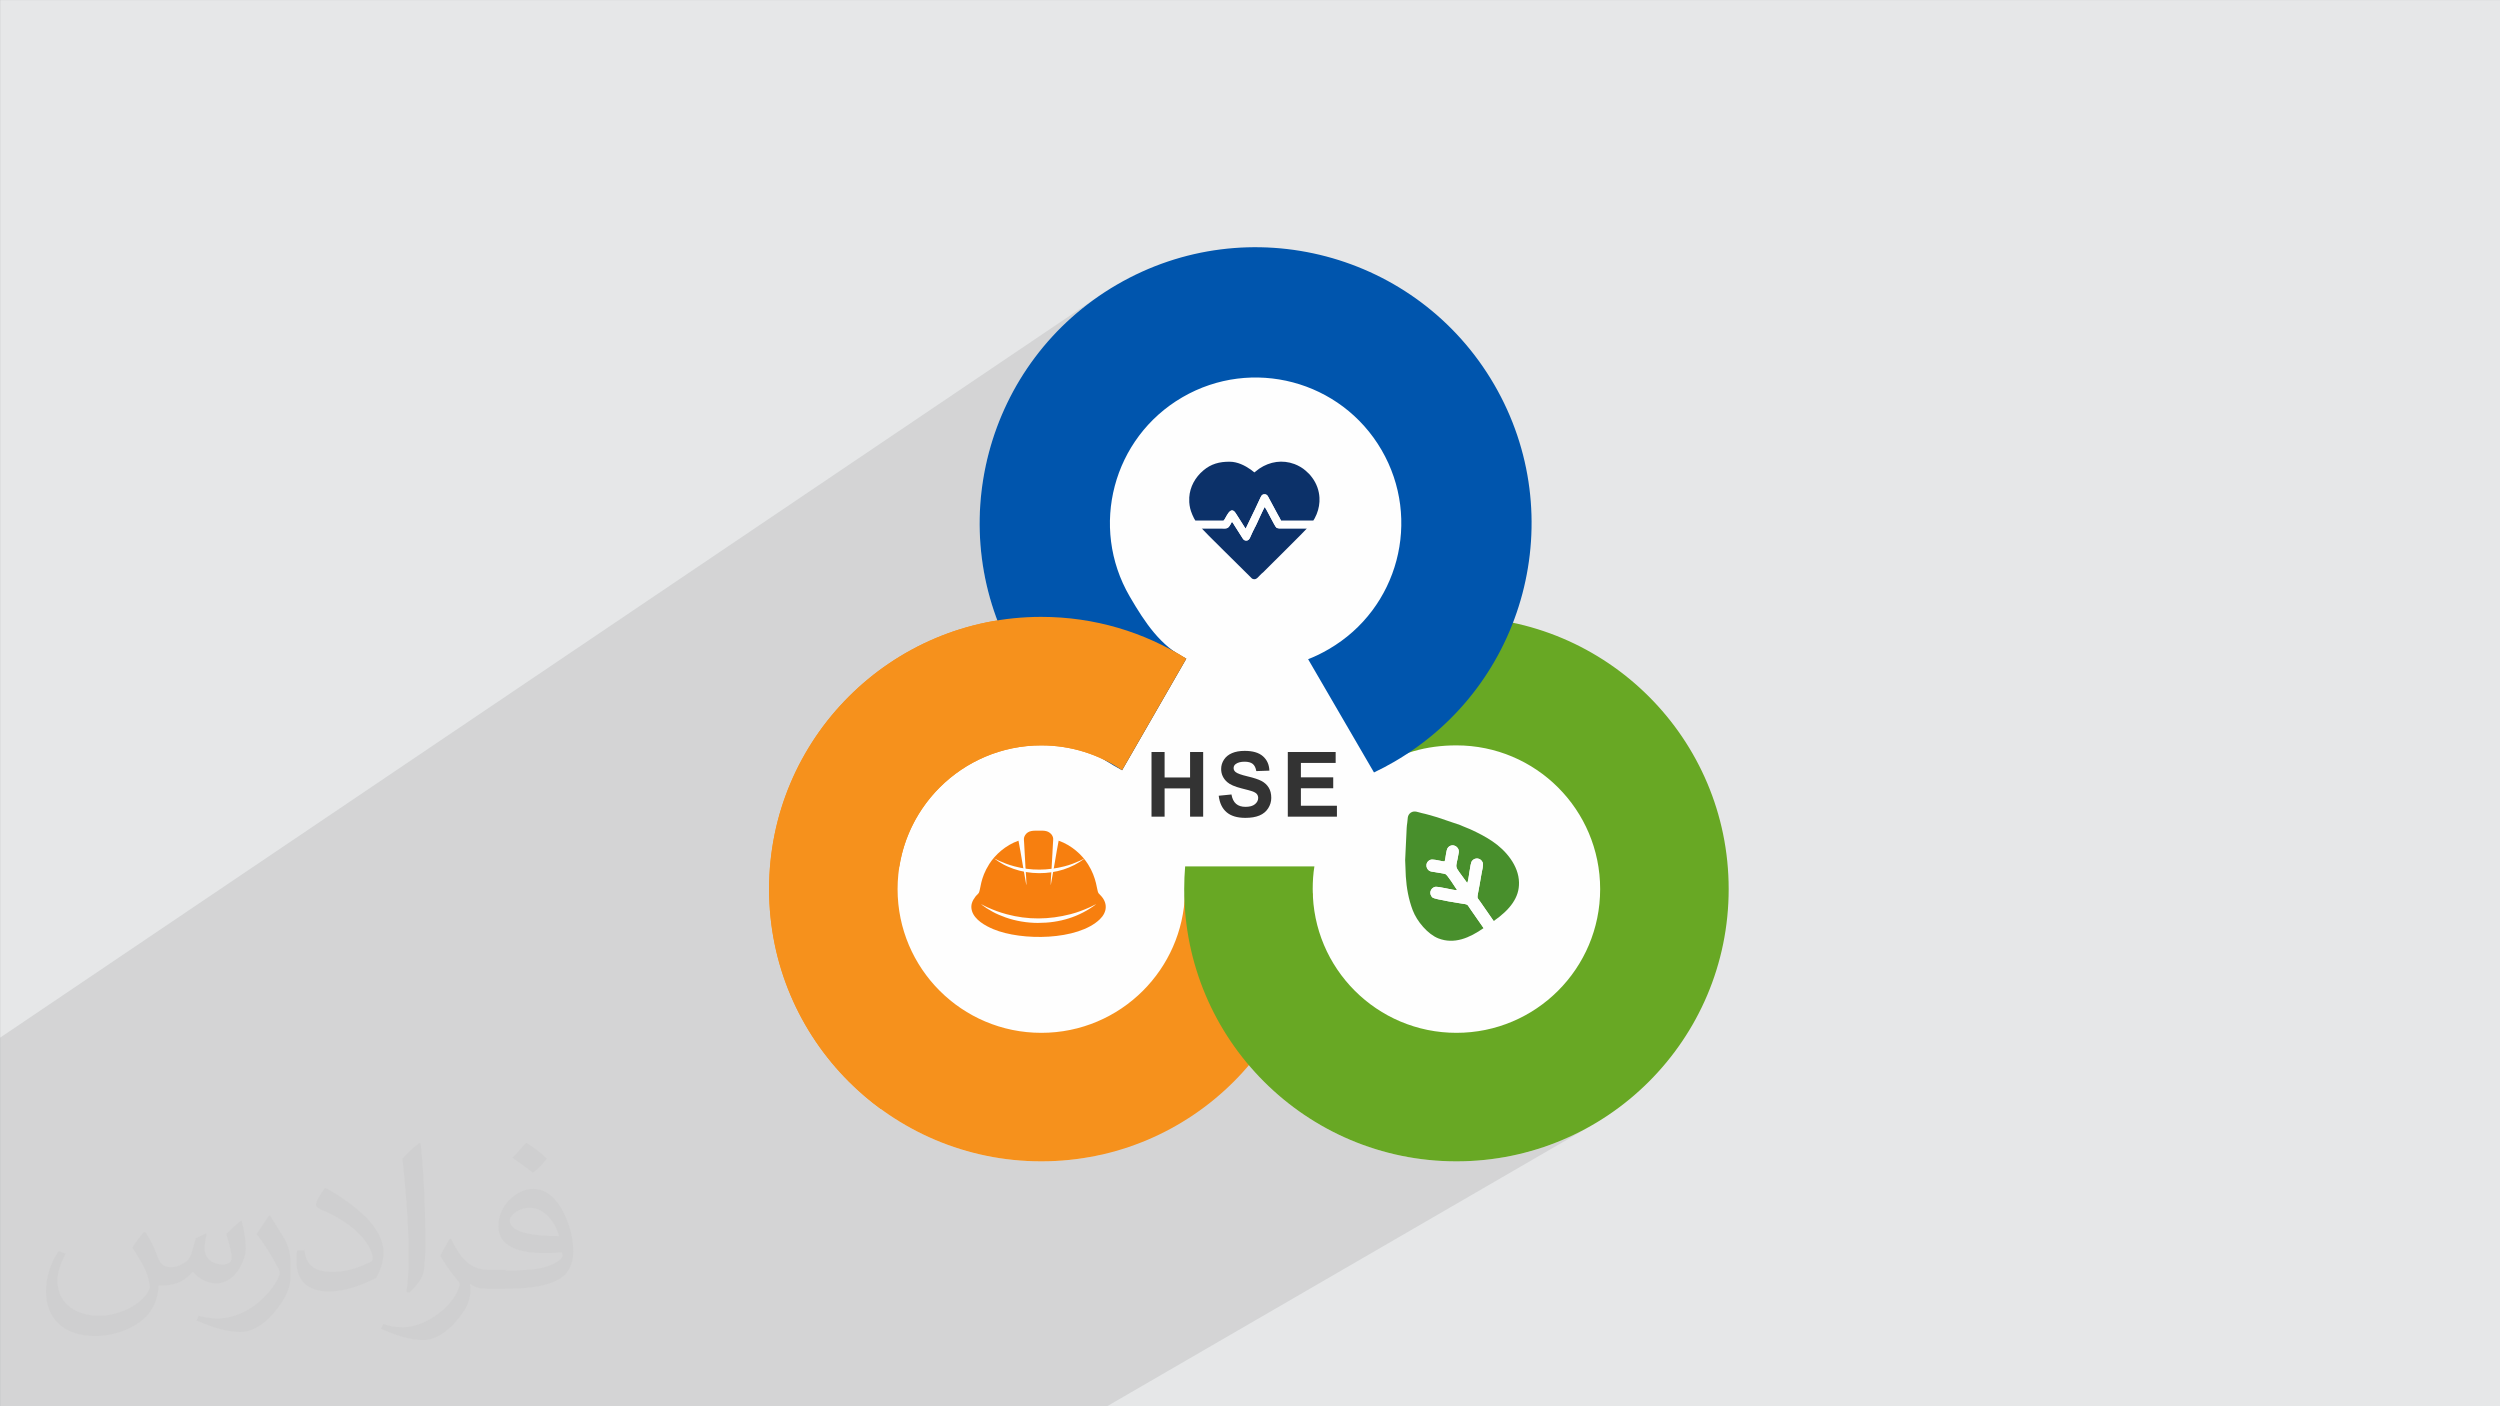 <?xml version="1.0" encoding="UTF-8"?>
<!DOCTYPE svg PUBLIC "-//W3C//DTD SVG 1.1//EN" "http://www.w3.org/Graphics/SVG/1.1/DTD/svg11.dtd">
<!-- Creator: CorelDRAW -->
<svg xmlns="http://www.w3.org/2000/svg" xml:space="preserve" width="3.703in" height="2.083in" version="1.1" style="shape-rendering:geometricPrecision; text-rendering:geometricPrecision; image-rendering:optimizeQuality; fill-rule:evenodd; clip-rule:evenodd"
viewBox="0 0 3703.33 2083.33"
 xmlns:xlink="http://www.w3.org/1999/xlink"
 xmlns:xodm="http://www.corel.com/coreldraw/odm/2003">
 <rect x="0" y="0" width="3703.33" height="2083.33" fill="#808080" stroke="none"/>
 <defs>
  <style type="text/css">
   <![CDATA[
    .fil3 {fill:#FEFEFE}
    .fil7 {fill:#0C3169}
    .fil10 {fill:#488F2C}
    .fil0 {fill:#E6E7E8}
    .fil8 {fill:#F77F0F}
    .fil9 {fill:#FEFEFE}
    .fil6 {fill:#0055AD;fill-rule:nonzero}
    .fil11 {fill:#333333;fill-rule:nonzero}
    .fil5 {fill:#68A824;fill-rule:nonzero}
    .fil4 {fill:#F6911C;fill-rule:nonzero}
    .fil2 {fill:#373435;fill-opacity:0.031}
    .fil1 {fill:#373435;fill-opacity:0.102}
   ]]>
  </style>
 </defs>
 <g id="Layer_x0020_1">
  <polygon class="fil0" points="-0,0.07 3704.33,0.07 3704.33,2083.26 -0,2083.26 "/>
  <polygon class="fil1" points="590.78,2083.26 589.1,2083.26 587.42,2083.26 585.74,2083.26 584.06,2083.26 583.48,2083.26 580.69,2083.26 579.01,2083.26 577.33,2083.26 575.63,2083.26 575.24,2083.26 572.26,2083.26 568.87,2083.26 567.18,2083.26 565.44,2083.26 560.39,2083.26 558.69,2083.26 558.67,2083.26 556.99,2083.26 551.47,2083.26 550.17,2083.26 548.46,2083.26 546.76,2083.26 545.04,2083.26 543.34,2083.26 542,2083.26 541.62,2083.26 538.2,2083.26 536.49,2083.26 534.76,2083.26 533.05,2083.26 531.33,2083.26 529.61,2083.26 527.89,2083.26 526.17,2083.26 525.2,2083.26 524.45,2083.26 508.91,2083.26 508.33,2083.26 507.18,2083.26 505.44,2083.26 501.98,2083.26 500.24,2083.26 499.85,2083.26 498.51,2083.26 493.3,2083.26 491.56,2083.26 491.36,2083.26 489.82,2083.26 482.85,2083.26 -0,2083.26 -0,2048.86 -0,1883.56 -0,1855.09 -0,1853.87 -0,1853.17 -0,1852.91 -0,1852.24 -0,1852.03 -0,1851.22 -0,1851.22 -0,1850.29 -0,1849.8 -0,1849.53 -0,1849.08 -0,1848.95 -0,1848.18 -0,1847.83 -0,1847.77 -0,1847.39 -0,1847.24 -0,1846.98 -0,1846.85 -0,1846.81 -0,1846.52 -0,1846.26 -0,1846.15 -0,1846.03 -0,1845.96 -0,1845.85 -0,1845.8 -0,1845.75 -0,1845.71 -0,1845.67 -0,1648.76 -0,1537.24 1627.87,438.56 1619.39,444.56 1611.11,450.73 1603.02,457.09 1595.12,463.62 1587.42,470.31 1579.93,477.18 1572.63,484.2 1565.52,491.39 1558.63,498.72 1551.93,506.2 1545.44,513.83 1539.15,521.59 1533.07,529.48 1527.2,537.51 1521.54,545.67 1516.09,553.94 1510.84,562.33 1505.81,570.83 1501,579.45 1496.39,588.17 1492,596.98 1487.83,605.89 1483.88,614.89 1480.15,623.98 1476.63,633.15 1473.34,642.39 1470.28,651.71 1467.43,661.09 1464.81,670.55 1462.89,678.11 1461.11,685.7 1459.47,693.32 1457.98,700.98 1456.63,708.67 1455.43,716.38 1454.38,724.12 1453.48,731.88 1452.72,739.66 1452.11,747.46 1451.65,755.27 1451.33,763.1 1451.17,770.94 1451.16,778.78 1451.3,786.64 1451.59,794.5 1452.04,802.36 1452.63,810.22 1453.38,818.08 1454.29,825.94 1455.35,833.79 1456.56,841.63 1457.93,849.46 1459.45,857.28 1461.14,865.08 1462.98,872.87 1464.97,880.63 1467.13,888.37 1469.44,896.09 1471.92,903.79 1474.56,911.45 1477.35,919.09 1204.37,1097.3 1202.74,1099.78 1197.59,1108.03 1192.63,1116.41 1187.88,1124.92 1183.32,1133.55 1178.97,1142.31 1174.83,1151.18 1170.89,1160.17 1167.18,1169.27 1163.67,1178.48 1160.39,1187.8 1157.33,1197.22 1154.5,1206.74 1151.9,1216.36 1149.53,1226.07 1147.39,1235.87 1145.5,1245.76 1143.85,1255.73 1142.44,1265.78 1141.28,1275.91 1140.38,1286.12 1139.72,1296.39 1139.33,1306.74 1139.2,1317.15 1139.33,1327.56 1139.72,1337.9 1140.38,1348.17 1141.28,1358.38 1142.44,1368.51 1143.85,1378.56 1145.5,1388.53 1147.39,1398.42 1149.53,1408.22 1151.9,1417.93 1154.5,1427.55 1157.33,1437.07 1160.39,1446.49 1163.67,1455.81 1167.18,1465.02 1170.89,1474.12 1174.83,1483.11 1178.97,1491.98 1183.32,1500.74 1187.88,1509.37 1192.63,1517.88 1197.59,1526.26 1202.74,1534.51 1208.08,1542.63 1213.61,1550.6 1219.33,1558.44 1225.22,1566.13 1231.3,1573.67 1237.55,1581.07 1243.98,1588.3 1250.57,1595.39 1257.33,1602.31 1260.15,1605.1 1260.77,1605.71 1260.85,1605.79 1261.56,1606.48 1263.7,1608.54 1264.25,1609.07 1264.42,1609.22 1265.13,1609.91 1266.57,1611.26 1267.3,1611.94 1267.78,1612.39 1268.02,1612.62 1268.83,1613.37 1269.65,1614.13 1270.48,1614.88 1271.3,1615.63 1272.13,1616.38 1272.95,1617.13 1273.78,1617.87 1274.61,1618.61 1274.94,1618.9 1275.35,1619.27 1276.1,1619.92 1276.84,1620.57 1277.59,1621.23 1278.33,1621.88 1279.08,1622.52 1279.83,1623.17 1280.59,1623.81 1281.34,1624.46 1282.09,1625.1 1282.26,1625.24 1282.85,1625.74 1283.61,1626.37 1284.37,1627.01 1285.13,1627.65 1285.89,1628.28 1286.48,1628.76 1288.96,1630.78 1289.72,1631.4 1289.73,1631.41 1290.51,1632.03 1292.81,1633.86 1293.61,1634.49 1294.39,1635.1 1295.96,1636.32 1296.74,1636.93 1297.34,1637.39 1297.53,1637.53 1298.32,1638.13 1299.11,1638.73 1299.9,1639.33 1300.69,1639.93 1301.2,1640.31 1301.48,1640.52 1302.28,1641.11 1303.07,1641.7 1303.87,1642.29 1304.67,1642.87 1310.97,1647.39 1317.35,1651.78 1323.83,1656.06 1330.39,1660.21 1337.04,1664.24 1343.76,1668.14 1350.57,1671.92 1357.46,1675.57 1364.43,1679.09 1371.47,1682.47 1378.59,1685.73 1385.78,1688.85 1393.04,1691.83 1400.37,1694.68 1407.78,1697.38 1415.24,1699.94 1422.78,1702.37 1430.37,1704.64 1438.03,1706.78 1445.75,1708.76 1453.53,1710.59 1461.36,1712.27 1469.25,1713.8 1477.2,1715.18 1485.19,1716.4 1493.24,1717.46 1501.33,1718.37 1509.48,1719.11 1517.67,1719.69 1525.9,1720.11 1534.18,1720.36 1542.5,1720.44 1552.91,1720.31 1563.25,1719.92 1573.52,1719.26 1583.73,1718.36 1593.86,1717.2 1603.91,1715.8 1613.88,1714.14 1623.77,1712.25 1628.62,1711.19 1849.98,1578.07 1852.66,1581.2 1855.38,1584.3 1858.13,1587.37 1860.91,1590.42 1863.71,1593.44 1866.56,1596.43 1869.43,1599.38 1872.32,1602.31 1879.25,1609.07 1886.33,1615.67 1893.57,1622.09 1900.96,1628.34 1908.51,1634.42 1916.2,1640.31 1924.04,1646.03 1932.01,1651.56 1940.13,1656.9 1948.37,1662.05 1956.76,1667.01 1965.26,1671.76 1973.9,1676.32 1982.65,1680.67 1991.53,1684.81 2000.52,1688.75 2009.62,1692.46 2018.83,1695.97 2028.15,1699.25 2037.57,1702.31 2047.09,1705.14 2056.71,1707.74 2066.42,1710.11 2076.22,1712.25 2086.11,1714.14 2096.08,1715.8 2106.13,1717.2 2116.26,1718.36 2126.46,1719.26 2136.74,1719.92 2147.08,1720.31 2157.49,1720.44 2167.9,1720.31 2178.24,1719.92 2188.52,1719.26 2198.72,1718.36 2208.85,1717.2 2218.91,1715.8 2228.88,1714.14 2238.77,1712.25 2248.57,1710.11 2258.28,1707.74 2267.89,1705.14 2277.42,1702.31 2286.83,1699.25 2296.15,1695.97 2305.37,1692.46 2314.47,1688.75 2323.46,1684.81 2332.33,1680.67 2341.09,1676.32 2349.72,1671.76 2358.23,1667.01 1639.96,2083.26 1535.2,2083.26 1069.72,2083.26 1049.56,2083.26 1009.94,2083.26 941.66,2083.26 "/>
  <path class="fil2" d="M216.02 1826.24c7,11 12,21 16,32 3,7 5,19 21,19 5,0 11,-1 17,-5 7,-3 12,-9 14,-17l6 -21 15 -7 1 1c-2,8 -3,16 -3,21 0,18 15,24 27,24 7,0 13,-3 13,-10 0,-8 -4,-22 -8,-35 7,-7 14,-14 22,-20l1 1c4,15 6,30 6,40 0,10 -4,20 -8,27 -7,14 -20,25 -36,25 -12,0 -25,-6 -34,-17l-1 0c-9,11 -22,20 -43,20l-7 0c-1,14 -4,24 -9,33 -13,25 -50,42 -85.01,42 -49,0 -73.01,-28 -73.01,-66 0,-23 8,-45 19,-60l10 4c-7,14 -12,27 -12,40 0,35 29,52 62,52 31,0 68.01,-19 75.01,-42 -3,-25 -12,-36 -26,-59 4,-7 10,-15 17,-23l1 0 0 0 0 0 2.02 0.99zm564.05 -133.01c10,6 20,14 30,23 -6,8 -12,15 -21,21 -10,-8 -20,-15 -30,-22 7,-8 14,-15 20,-22l0 0 0 0 1 -0zm5 96.01c-17,0 -30,11 -30,19 0,17 33,23 73.01,23 -5,-20 -22,-42 -43,-42zm-37 93.01c22,0 41,-1 55,-4 16,-4 30,-12 30,-18 0,-1 0,-3 -1,-5 -9,1 -19,1 -29,1 -29,0 -52,-7 -61,-23 -2,-5 -4,-10 -4,-16 0,-16 7,-32 19,-42 10,-9 21,-14 33,-14 20,0 37,16 48,42 6,14 11,30 11,51 0,14 -4,25 -12,34 -16,15 -45,21 -90.01,21l-20 0 0 0 -5 0c-11,0 -19,-2 -25,-7l-1 0c0,3 1,5 1,7 0,10 -3,23 -10,33 -20,30 -42,43 -60,43 -19,0 -42,-7 -63,-17l4 -7c7,3 16,5 29,5 34,0 78.01,-33 84.01,-64 -1,-3 -4,-6 -7,-10 -10,-12 -16,-22 -22,-32 5,-10 10,-18 14,-25l2 0c14,29 28,46 57,46l5 0 0 0 21 0 0 0 0 0 -3 1zm-146.01 31c2,-14 3,-29 3,-43l0 -21c0,-39 -5,-96.01 -9,-133.01 7,-8 17,-17 25,-23l2 1c5,47 7,101.01 7,151.01 0,13 -1,26 -2,35 -1,12 -8,21 -22,35l-3 -1 -1 -1zm-151.02 -62.01c1,18 10,33 41,33 20,0 36,-5 55,-14 3,-1 5,-3 5,-5 0,-12 -9,-27 -24,-41 -14,-13 -34,-25 -52,-32 -6,-3 -8,-5 -8,-8 0,-5 7,-16 13,-24l2 0c20,11 43,27 60,44 15,16 25,33 25,51 0,13 -4,26 -11,38 -22,11 -46,20 -70.01,20 -29,0 -48,-14 -48,-45 0,-3 0,-9 1,-16l10 0 0 0 0 0 1 -1zm-52 -52l18 29c7,11 13,22 13,41l0 24c0,19 -12,39 -32,60 -15,14 -29,20 -42,20 -19,0 -40,-6 -65,-17l3 -7c8,2 17,4 28,4 36,0 72.01,-26 89.01,-58 2,-4 3,-7 3,-9 0,-4 -2,-8 -4,-11 -9,-17 -19,-33 -30,-47 6,-9 12,-18 18,-27l1 0 0 0 0 0 0 -2z"/>
  <path class="fil3" d="M2208.8 935.81c121.87,46.07 209.94,178.91 209.94,335.63 0,194.93 -136.24,352.96 -304.31,352.96 -104.71,0 -197.04,-61.35 -251.79,-154.74 -55.8,87.48 -157.08,145.96 -272.79,145.96 -175.93,0 -318.56,-135.2 -318.56,-301.97 0,-151.74 118.07,-277.33 271.88,-298.74 -5.48,-28.53 -8.37,-58.23 -8.37,-88.72 0,-220.35 150.9,-398.97 337.05,-398.97 186.15,0 337.05,178.63 337.05,398.97 0,3.22 -0.04,6.43 -0.1,9.63z"/>
  <path class="fil4" d="M1542.5 913.85c-111.36,0 -212.19,45.14 -285.17,118.13 -72.98,72.98 -118.13,173.81 -118.13,285.17 0,111.36 45.15,212.19 118.13,285.17 72.98,72.98 173.81,118.13 285.17,118.13 111.36,0 212.19,-45.15 285.17,-118.13 71.6,-71.6 115.32,-169.99 117,-278.84l-189.34 0c-1.64,56.29 -25.12,107.1 -62.26,144.24 -38.52,38.53 -91.76,62.36 -150.56,62.36 -58.8,0 -112.04,-23.83 -150.56,-62.36 -38.53,-38.52 -62.36,-91.76 -62.36,-150.56 0,-58.8 23.83,-112.04 62.36,-150.56 38.52,-38.53 91.76,-62.36 150.56,-62.36 44.36,0 85.55,13.56 119.65,36.77l95.12 -165.25c-62.19,-39.2 -135.83,-61.89 -214.77,-61.89z"/>
  <path class="fil5" d="M2157.49 913.85c111.36,0 212.19,45.14 285.17,118.13 72.98,72.98 118.13,173.81 118.13,285.17 0,111.36 -45.15,212.19 -118.13,285.17 -72.98,72.98 -173.81,118.13 -285.17,118.13 -111.36,0 -212.19,-45.15 -285.17,-118.13 -72.99,-72.98 -118.13,-173.81 -118.13,-285.17 0,-11.32 0.47,-22.54 1.39,-33.62l191.49 0c-1.76,10.81 -2.5,21.56 -2.5,33.62 0,58.8 23.83,112.04 62.35,150.56 38.52,38.53 91.76,62.36 150.56,62.36 58.8,0 112.04,-23.83 150.56,-62.36 38.52,-38.52 62.36,-91.76 62.36,-150.56 0,-58.8 -23.83,-112.04 -62.36,-150.56 -38.52,-38.53 -91.76,-62.36 -150.56,-62.36 -44.36,0 -84.62,11.27 -118.72,34.47l-96.05 -162.95c9.09,-5.73 23.54,-4.45 33.1,-9.46 10.67,-5.59 16.52,-17.38 27.73,-22.01 47.43,-19.61 99.42,-30.43 153.94,-30.43z"/>
  <path class="fil6" d="M1506.64 980.59c-56.75,-97.57 -68.58,-208.91 -41.83,-310.05 26.75,-101.14 92.08,-192.07 189.65,-248.82 97.57,-56.75 208.91,-68.58 310.05,-41.83 101.14,26.75 192.07,92.08 248.83,189.65 56.75,97.57 68.58,208.91 41.83,310.05 -26.75,101.14 -92.08,192.07 -189.65,248.83 -9.92,5.77 -19.99,11.07 -30.17,15.92l-97.59 -167.77c10.37,-3.97 20.16,-8.8 30.74,-14.95 51.52,-29.96 86.02,-77.97 100.13,-131.36 14.12,-53.39 7.87,-112.17 -22.1,-163.69 -29.96,-51.52 -77.98,-86.02 -131.36,-100.13 -53.39,-14.12 -112.17,-7.87 -163.69,22.09 -51.52,29.97 -86.02,77.98 -100.13,131.37 -14.12,53.39 -7.87,112.17 22.1,163.69 22.61,38.87 46.12,74.12 83.83,92.17l-95.12 165.25c-66.04,-34.5 -115.28,-91.23 -155.51,-160.39z"/>
  <path class="fil4" d="M1542.5 913.85c-111.36,0 -212.19,45.14 -285.17,118.13 -72.98,72.98 -118.13,173.81 -118.13,285.17 0,111.36 45.15,212.19 118.13,285.17 14.93,14.93 31.03,28.7 48.15,41.15l0 -359.67 26.7 0c7.15,-45.45 28.67,-86.12 59.76,-117.21 38.52,-38.53 91.76,-62.36 150.56,-62.36 44.36,0 85.55,13.56 119.65,36.77l95.12 -165.25c-62.19,-39.2 -135.83,-61.89 -214.77,-61.89z"/>
  <g id="_2853041149456">
   <path class="fil7" d="M1780.11 782.76c1.78,2.64 61.74,61.54 71.86,71.67 1.73,1.73 2.78,3.67 6.12,3.67 3.99,0 6.46,-4.33 10.64,-8.2 0.96,-0.89 1.48,-1.09 2.46,-2.06 0.91,-0.9 1.54,-1.55 2.44,-2.46 5.82,-5.82 60.97,-60.48 62.44,-62.61l-35.41 -0.02c-3.76,0 -7.91,0.67 -10.21,-1.46 -2.31,-2.15 -14.98,-28.11 -16.92,-30.33 -0.98,1.04 -7.22,14.7 -7.84,16.01 -1.39,2.93 -6.17,14.07 -7.65,15.74l0 0.66c-1.57,1.98 -4.93,10.29 -6.41,13.29 -1.13,2.28 -2.54,4.17 -5.61,4.18 -3.15,0.02 -4.49,-2.07 -5.71,-4.09l-11.42 -17.97c-1.33,-2.03 -2.38,-4.32 -4.02,-5.82 -6.1,11.82 -6.62,9.8 -17.66,9.8 -9.04,0 -18.09,0 -27.13,0zm-9.04 -11.3l41.07 -0.02c3.1,-0.58 9.73,-24.74 18.35,-11.18 2.49,3.91 4.93,7.56 7.33,11.5 1.24,2.03 2.45,3.95 3.66,5.76 1.28,1.92 2.36,4.05 3.81,5.65l12.52 -26.09 0.67 -1.26 8.1 -17.32c1.53,-2.97 2.28,-6.25 6.59,-6.25 4.22,-0 5.15,3.26 6.72,6.13l13.32 24.73c1.21,2.17 3.72,6.28 4.43,8.35l47.48 -0.01 1.26 -1.75c0.54,-0.9 0.77,-1.22 1.26,-2.13 4.13,-7.7 6.45,-15.99 6.91,-24.3l0 -6.04c-0.58,-10.52 -4.18,-20.84 -10.93,-29.82 -3.73,-4.96 -5.19,-6.24 -9.7,-10.27 -4.26,-3.8 -10.64,-7.52 -16.35,-9.65 -17.94,-6.66 -36.37,-3.75 -52.01,6.65l-7.23 5.56c-0.04,0.04 -0.13,0.11 -0.2,0.17l-5.3 -4.15c-8.74,-6.13 -19.55,-11.56 -30.88,-11.69 -15.76,-0.19 -28.02,3.28 -39.45,12.94 -12.09,10.22 -19.81,24.27 -20.84,39.87l0 7.16c0.2,3.01 0.64,6.06 1.35,9.14 1.06,4.61 4.93,14.63 8.06,18.31z"/>
   <path class="fil3" d="M1858.47 755.82l-0.67 1.26c0.8,1.75 0.43,22.04 0.25,25.63 1.47,-1.67 6.26,-12.8 7.65,-15.74 0.62,-1.31 6.86,-14.97 7.84,-16.01 1.94,2.22 14.61,28.18 16.92,30.33 2.3,2.13 6.45,1.46 10.21,1.46l35.41 0.02c0.97,-0.68 1.72,-1.42 2.52,-2.39 0.85,-1.02 1.66,-1.95 2.38,-2.9 1.44,-1.88 3,-3.87 4.14,-6.04l-47.48 0.01c-0.72,-2.06 -3.22,-6.17 -4.43,-8.35l-13.32 -24.73c-1.57,-2.86 -2.5,-6.13 -6.72,-6.13 -4.31,0 -5.06,3.28 -6.59,6.25l-8.1 17.32z"/>
   <path class="fil3" d="M1771.06 771.46c1.38,2.56 6.87,9.83 9.04,11.3 9.04,0 18.08,0 27.13,0 11.04,0 11.56,2.02 17.66,-9.8 1.63,1.5 2.68,3.79 4.01,5.82l11.42 17.98c1.22,2.01 2.56,4.1 5.71,4.08 3.07,-0.01 4.48,-1.9 5.61,-4.18 1.48,-3 4.83,-11.31 6.41,-13.29l-0 -0.66c0.17,-3.59 0.55,-23.88 -0.25,-25.63l-12.52 26.09c-1.44,-1.6 -2.52,-3.73 -3.81,-5.65 -1.21,-1.81 -2.42,-3.73 -3.66,-5.76 -2.4,-3.94 -4.84,-7.59 -7.33,-11.5 -8.62,-13.56 -15.25,10.59 -18.35,11.18l-41.07 0.02z"/>
  </g>
  <path class="fil8" d="M1537.84 1367.27c-16.61,0 -33.84,-3.01 -48.17,-8.13 -6.87,-2.46 -13.63,-5.23 -19.59,-8.58 -7.52,-4.22 -10.19,-5.95 -17,-11.04 2.41,0.76 6.21,3.1 9.01,4.33 10.4,4.59 17.57,7.4 29.07,10.52 31.51,8.57 63.12,8.07 94.57,-0.04 11.03,-2.84 19.23,-6.17 29.28,-10.59 2.8,-1.23 6.35,-3.45 8.81,-4.24 -24.86,18.8 -53.85,27.75 -85.97,27.75zm-17.38 -56.17c-0.35,-0.66 -0.41,-1.08 -0.56,-1.98l-5.41 -30.84c-0.87,-5.07 -5.01,-30.17 -5.8,-32.87 -19.03,6.68 -34.51,20.75 -43.27,34.54 -13.76,21.67 -12.52,37.24 -15.55,42.91 -0.26,0.48 -1.78,2.04 -2.26,2.53 -0.91,0.93 -1.54,1.35 -2.36,2.44 -4.8,6.32 -8.23,13.07 -5.37,22.02 4.11,12.87 19.22,21.5 31.76,26.73 41.82,17.44 124.92,16.74 157.56,-14.74 11.05,-10.66 12.2,-24.52 0.38,-36.15 -0.48,-0.48 -2.1,-2.09 -2.45,-2.65 -2.57,-4.04 -2.13,-21.7 -15.55,-42.92 -8.83,-13.97 -24.24,-27.94 -43.39,-34.72 -0.72,2.45 -5,28.2 -5.8,32.87l-5.69 32.11c-0.02,0.08 -0.06,0.17 -0.09,0.24l-0.2 0.48c0,-8.01 0.91,-17.1 1.35,-25.13 0.45,-8.41 0.91,-16.66 1.39,-25.08 0.24,-4.2 0.47,-8.32 0.69,-12.52 0.26,-4.92 1.03,-7.24 -1.55,-11.22 -1.46,-2.25 -4.28,-4.59 -7.56,-5.64 -3.86,-1.24 -8,-0.89 -12.3,-0.89 -7,0 -15.1,-0.78 -19.85,6.53 -2.57,3.96 -1.81,6.31 -1.55,11.22l2.07 37.44c0.45,8.15 1.35,17.25 1.35,25.29z"/>
  <path class="fil9" d="M1539.27 1293.54c25.26,0 48.05,-7.04 67.6,-21.82 -1.94,0.62 -4.72,2.36 -6.93,3.33 -7.9,3.48 -14.35,6.09 -23.02,8.32 -24.72,6.37 -49.58,6.76 -74.35,0.03 -9.05,-2.46 -14.68,-4.67 -22.86,-8.27 -2.2,-0.97 -5.19,-2.81 -7.09,-3.41 5.36,4 7.46,5.35 13.37,8.68 4.69,2.63 10,4.81 15.41,6.75 11.27,4.03 24.81,6.39 37.87,6.39z"/>
  <g id="_2853041117104">
   <path class="fil10" d="M2197.74 1374.9l-19.83 -28.45c-3.17,-4.55 -3.26,-6.43 -7.48,-7.09 -5.4,-0.85 -45.31,-6.87 -48.49,-9.85 -5.2,-4.88 -3.62,-13.04 3.2,-15.49 4.81,-1.72 27.03,5.14 33.37,4.64 -2.97,-4.35 -14.14,-22.33 -17.31,-23.78 -1.95,-0.89 -17.24,-3.04 -20.74,-3.72 -8.55,-1.63 -10.51,-13.61 -1.69,-17.34 3.13,-1.33 11.35,0.74 15.45,1.5 2.78,0.52 3.37,0.95 5.84,0.57 1.7,-4.41 1.82,-17 5.1,-20.49 6.61,-7.04 17.06,-0.96 15.73,7.6 -4.31,27.72 -8.79,14.96 12.61,45.19 2.72,-5.7 3.85,-28.94 7.17,-32.91 4.66,-5.56 12.87,-4.22 15.66,2.35 1.5,3.56 -1.07,13.1 -1.64,16.31 -1.95,11.02 -3.65,21.63 -5.85,32.61 -0.84,4.22 0.83,4.88 4.03,9.46l19.78 28.5c11.99,-8.35 21.93,-17.41 28.28,-26.91 6.42,-9.6 9.45,-18.93 9.25,-30.25 -0.44,-24.85 -19.21,-47.47 -39.54,-61.08 -11.51,-7.7 -20.9,-12.24 -32.67,-17.77 -1.21,-0.57 -2.24,-0.87 -3.67,-1.5 -2.91,-1.27 -5.03,-2.11 -7.74,-3.18 -1.31,-0.52 -2.2,-1.01 -3.65,-1.58l-33.8 -11.46c-8.17,-2.31 -14.93,-4.54 -23.34,-6.33 -4.93,-1.05 -10.49,-4.18 -15.98,-0.55 -5.65,4.11 -4.19,9.74 -5.15,14.91 -0.47,2.54 -0.67,5.17 -0.85,7.72l-2.27 47.67 0.98 24.21c1.11,17.1 4.03,33.59 10.17,49.89 6.36,16.85 22.55,35.8 38.09,41.86 23.4,9.11 45.89,-0.56 66.97,-15.25z"/>
   <path class="fil3" d="M2197.74 1374.9c4.26,6.17 8.59,12.31 12.87,18.48 2.59,3.73 3.61,6.22 6.97,7.48 2.77,1.03 5.33,1.01 8.53,-1.22l-86.06 -123.75c-2.46,0.38 -3.05,-0.06 -5.83,-0.57 -4.11,-0.76 -12.33,-2.83 -15.45,-1.5 -8.82,3.74 -6.86,15.72 1.69,17.35 3.5,0.67 18.8,2.82 20.74,3.72 3.17,1.45 14.34,19.43 17.31,23.78 -6.34,0.5 -28.56,-6.37 -33.37,-4.64 -6.82,2.44 -8.4,10.6 -3.2,15.48 3.18,2.98 43.09,9 48.49,9.85 4.22,0.67 4.31,2.55 7.48,7.09l19.84 28.45z"/>
   <path class="fil3" d="M2140.05 1275.88l86.06 123.75c3.07,-2.15 3.96,-4.36 4.07,-7.14 0.15,-3.61 -1.56,-5.22 -4.25,-9.06 -4.34,-6.19 -8.71,-12.99 -13.29,-18.93l-19.77 -28.5c-3.2,-4.58 -4.88,-5.23 -4.03,-9.46 2.2,-10.98 3.9,-21.59 5.85,-32.61 0.57,-3.21 3.14,-12.75 1.63,-16.31 -2.78,-6.58 -11,-7.91 -15.66,-2.35 -3.32,3.96 -4.45,27.2 -7.18,32.91 -21.4,-30.23 -16.93,-17.47 -12.61,-45.2 1.33,-8.56 -9.11,-14.63 -15.73,-7.6 -3.28,3.49 -3.4,16.07 -5.11,20.49z"/>
  </g>
  <path class="fil11" d="M1705.76 1209.87l0 -95.79 19.4 0 0 37.72 37.73 0 0 -37.72 19.4 0 0 95.79 -19.4 0 0 -41.87 -37.73 0 0 41.87 -19.4 0zm99.56 -31.04l18.86 -1.87c1.14,6.31 3.41,10.92 6.87,13.89 3.45,2.96 8.11,4.44 13.98,4.44 6.2,0 10.88,-1.31 14.03,-3.94 3.14,-2.63 4.72,-5.71 4.72,-9.23 0,-2.28 -0.67,-4.19 -1.98,-5.8 -1.31,-1.58 -3.63,-2.96 -6.93,-4.12 -2.25,-0.8 -7.38,-2.19 -15.41,-4.19 -10.33,-2.59 -17.57,-5.75 -21.74,-9.52 -5.87,-5.29 -8.79,-11.73 -8.79,-19.33 0,-4.88 1.38,-9.48 4.13,-13.73 2.77,-4.26 6.73,-7.49 11.93,-9.72 5.2,-2.23 11.44,-3.34 18.8,-3.34 11.98,0 21,2.65 27.05,7.98 6.06,5.33 9.23,12.42 9.54,21.31l-19.4 0.67c-0.83,-4.95 -2.59,-8.5 -5.29,-10.66 -2.7,-2.17 -6.75,-3.26 -12.15,-3.26 -5.57,0 -9.94,1.16 -13.09,3.48 -2.03,1.5 -3.06,3.48 -3.06,5.98 0,2.28 0.96,4.21 2.87,5.82 2.43,2.07 8.34,4.22 17.73,6.44 9.39,2.2 16.32,4.53 20.8,6.89 4.5,2.39 8.02,5.62 10.57,9.74 2.54,4.13 3.81,9.21 3.81,15.25 0,5.48 -1.52,10.64 -4.57,15.43 -3.06,4.79 -7.36,8.36 -12.93,10.68 -5.57,2.34 -12.53,3.5 -20.85,3.5 -12.11,0 -21.4,-2.79 -27.89,-8.39 -6.48,-5.57 -10.34,-13.71 -11.61,-24.39zm102.34 31.04l0 -95.79 70.9 0 0 16.19 -51.5 0 0 21.27 47.89 0 0 16.19 -47.89 0 0 25.95 53.38 0 0 16.19 -72.78 0z"/>
 </g>
</svg>
